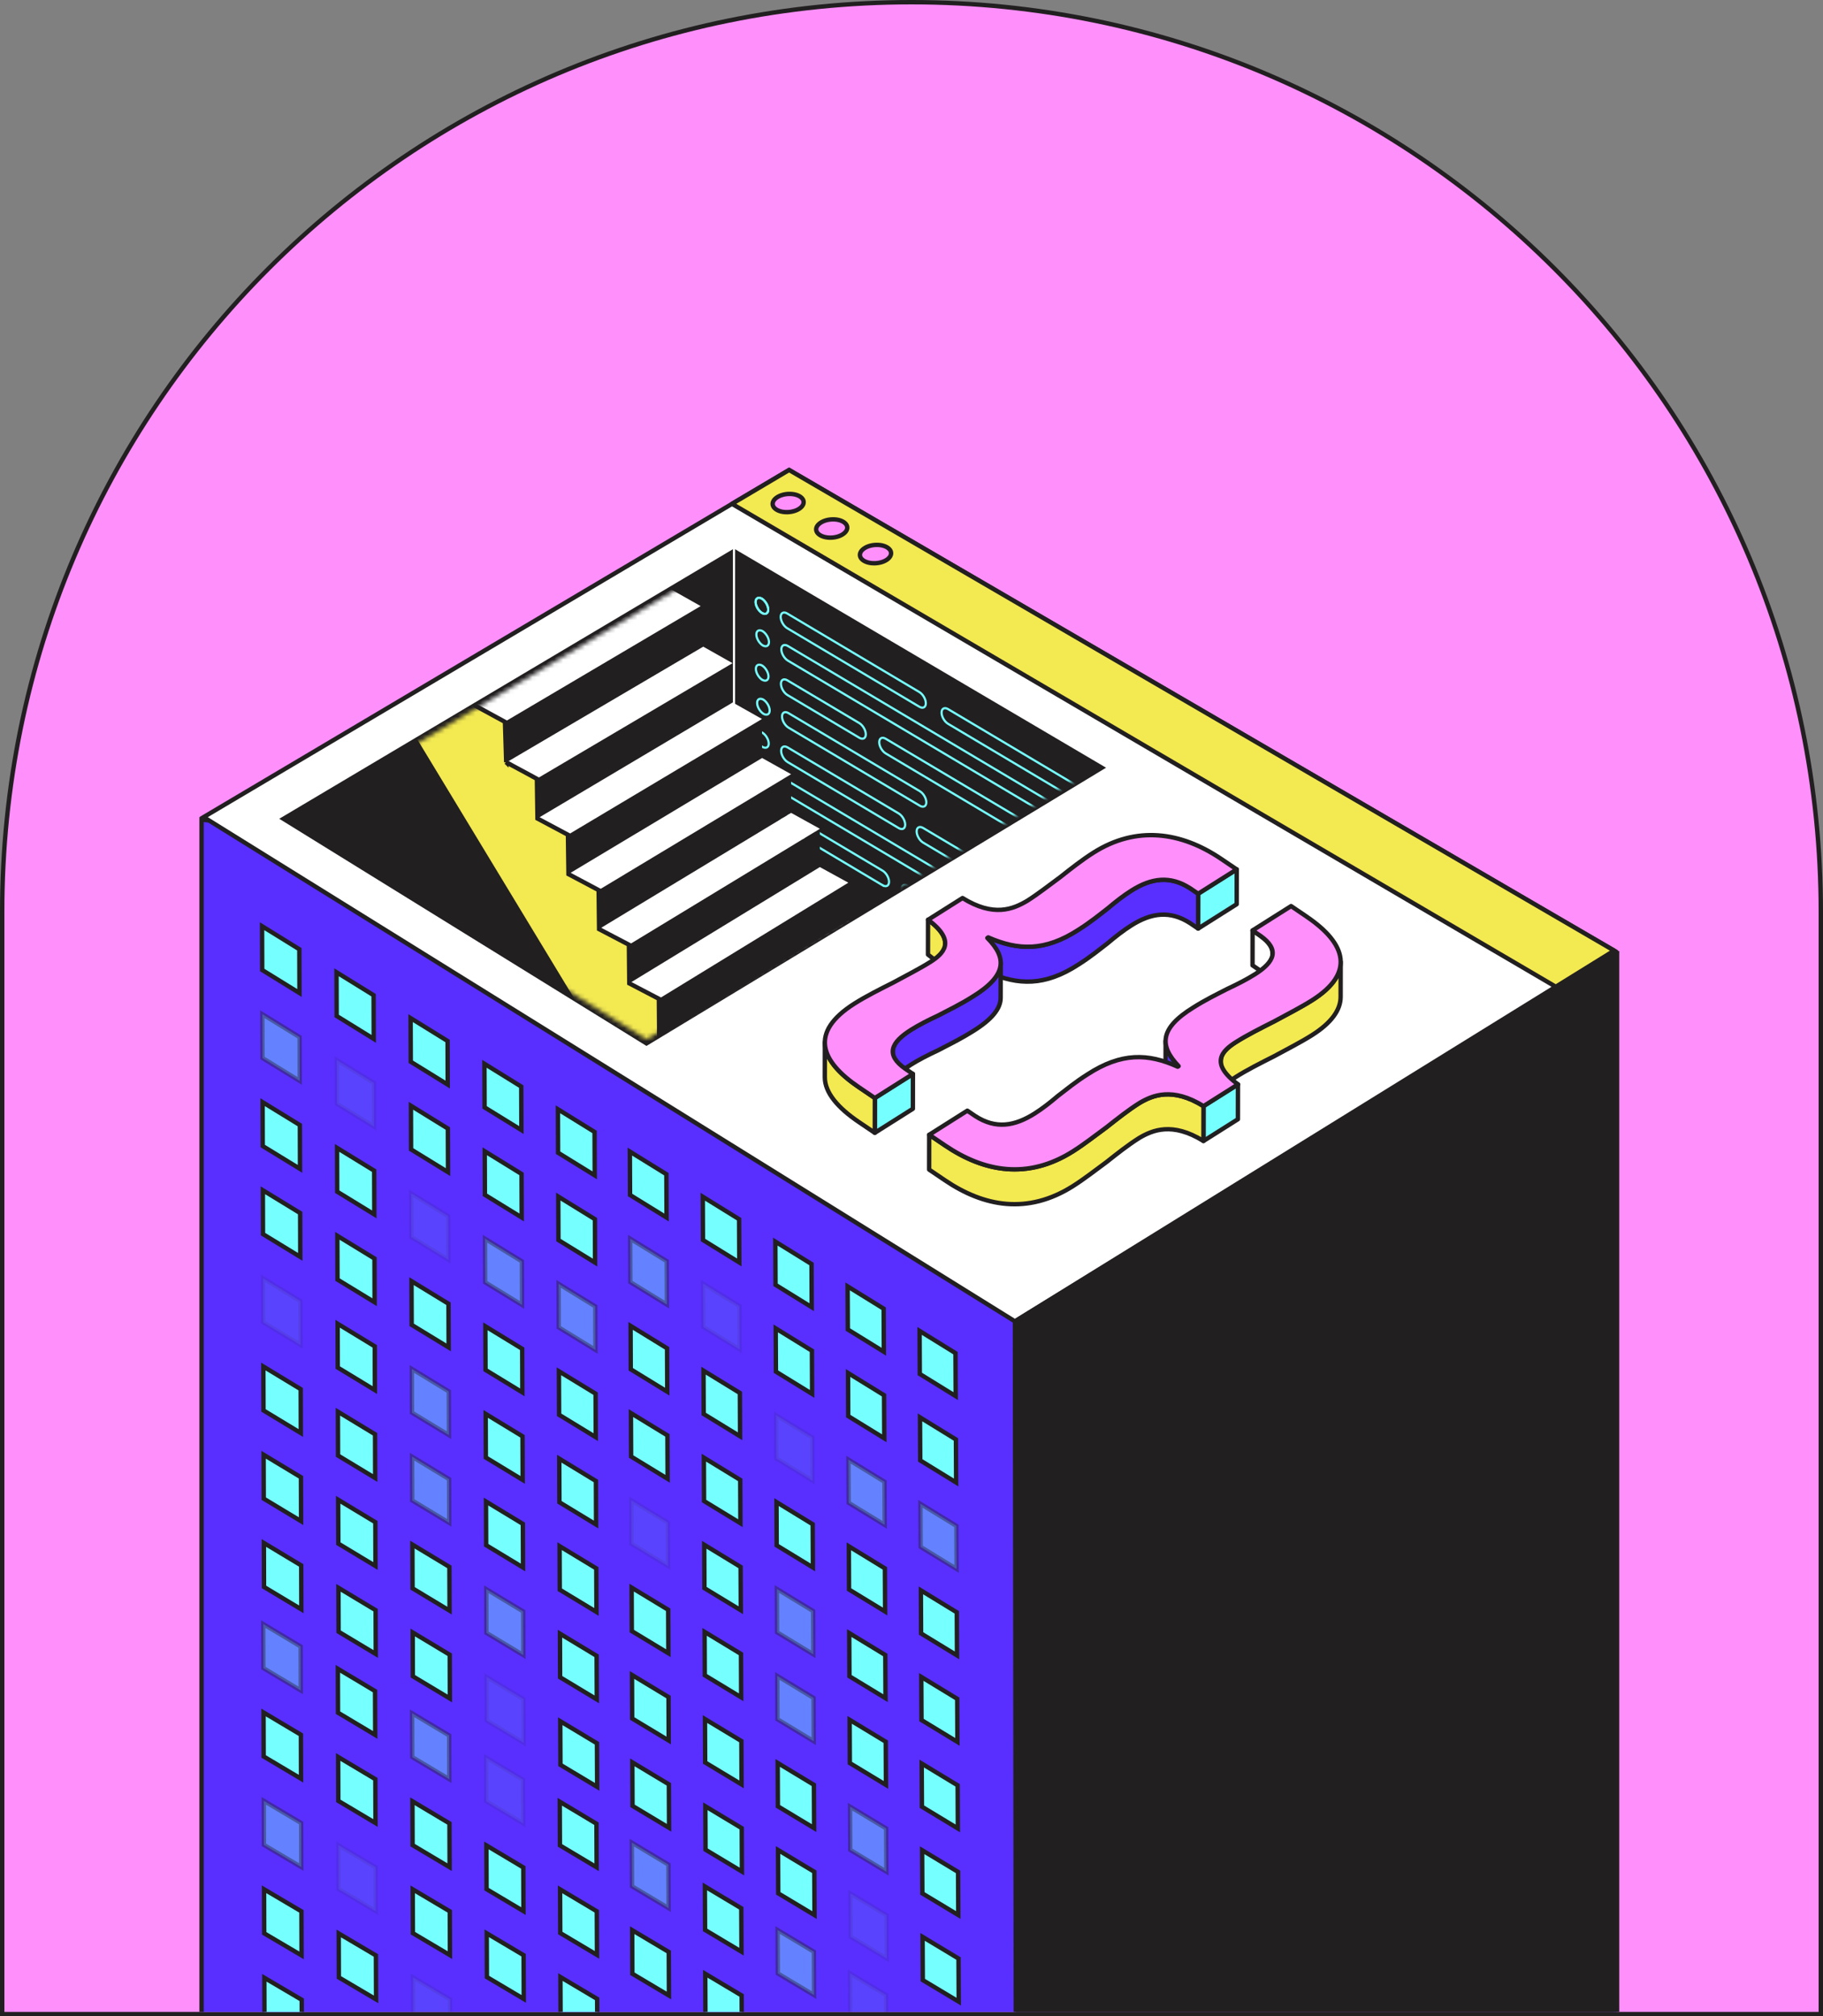 <svg xmlns="http://www.w3.org/2000/svg" width="416" height="460" viewBox="0 0 416 460" fill="none"><rect x="0" y="0" width="416" height="460" fill="#808080" stroke="none"/><path d="M415.5 208V459.5H0.5V208C0.5 93.401 93.401 0.5 208 0.5C322.599 0.5 415.5 93.401 415.5 208Z" fill="#FF8FFB" stroke="#221F20"></path><g clip-path="url(#clip0_821_2023)"><path d="M368.62 248.329L46.161 217.966" stroke="#221F20" stroke-width="1.02" stroke-miterlimit="10"></path><path d="M46 459.5V187L369.006 217.443V459.5H46Z" fill="#582FFF" stroke="#221F20"></path><path d="M127.771 421.004L136.15 426.009L136.109 416.064L127.735 411.046L127.771 421.004Z" fill="#76FFFF" stroke="#221F20" stroke-miterlimit="10"></path><path opacity="0.1" d="M110.964 410.956L119.379 415.986L119.337 406.017L110.928 400.981L110.964 410.956Z" fill="#76FFFF" stroke="#221F20" stroke-miterlimit="10"></path><path opacity="0.4" d="M94.084 400.867L102.536 405.915L102.5 395.933L94.048 390.874L94.084 400.867Z" fill="#76FFFF" stroke="#221F20" stroke-miterlimit="10"></path><path d="M77.133 390.736L85.621 395.808L85.585 385.802L77.103 380.725L77.133 390.736Z" fill="#76FFFF" stroke="#221F20" stroke-miterlimit="10"></path><path opacity="0.4" d="M60.111 380.563L68.634 385.658L68.604 375.629L60.081 370.527L60.111 380.563Z" fill="#76FFFF" stroke="#221F20" stroke-miterlimit="10"></path><path d="M127.848 441.002L136.228 445.99L136.186 436.038L127.806 431.039L127.848 441.002Z" fill="#76FFFF" stroke="#221F20" stroke-miterlimit="10"></path><path d="M111.035 430.996L119.451 436.002L119.415 426.033L110.999 421.015L111.035 430.996Z" fill="#76FFFF" stroke="#221F20" stroke-miterlimit="10"></path><path d="M94.15 420.949L102.601 425.979L102.566 415.985L94.12 410.944L94.15 420.949Z" fill="#76FFFF" stroke="#221F20" stroke-miterlimit="10"></path><path d="M77.199 410.854L85.686 415.908L85.65 405.897L77.169 400.837L77.199 410.854Z" fill="#76FFFF" stroke="#221F20" stroke-miterlimit="10"></path><path d="M60.17 400.723L68.694 405.795L68.664 395.765L60.141 390.682L60.17 400.723Z" fill="#76FFFF" stroke="#221F20" stroke-miterlimit="10"></path><path d="M127.926 461.013L136.306 465.982L136.264 456.025L127.884 451.043L127.926 461.013Z" fill="#76FFFF" stroke="#221F20" stroke-miterlimit="10"></path><path d="M111.107 451.043L119.522 456.037L119.486 446.056L111.071 441.062L111.107 451.043Z" fill="#76FFFF" stroke="#221F20" stroke-miterlimit="10"></path><path d="M94.222 441.038L102.673 446.044L102.638 436.05L94.186 431.033L94.222 441.038Z" fill="#76FFFF" stroke="#221F20" stroke-miterlimit="10"></path><path opacity="0.1" d="M77.265 430.985L85.752 436.014L85.716 426.003L77.229 420.961L77.265 430.985Z" fill="#76FFFF" stroke="#221F20" stroke-miterlimit="10"></path><path opacity="0.4" d="M60.231 420.895L68.754 425.943L68.724 415.908L60.201 410.848L60.231 420.895Z" fill="#76FFFF" stroke="#221F20" stroke-miterlimit="10"></path><path opacity="0.1" d="M94.287 461.139L102.745 466.126L102.709 456.127L94.257 451.127L94.287 461.139Z" fill="#76FFFF" stroke="#221F20" stroke-miterlimit="10"></path><path d="M77.325 451.127L85.818 456.139L85.782 446.116L77.295 441.098L77.325 451.127Z" fill="#76FFFF" stroke="#221F20" stroke-miterlimit="10"></path><path d="M60.29 441.074L68.819 446.104L68.789 436.063L60.26 431.021L60.29 441.074Z" fill="#76FFFF" stroke="#221F20" stroke-miterlimit="10"></path><path d="M60.35 461.265L68.879 466.276L68.85 456.229L60.32 451.211L60.35 461.265Z" fill="#76FFFF" stroke="#221F20" stroke-miterlimit="10"></path><path d="M127.352 262.987L135.714 268.148L135.678 258.245L127.316 253.071L127.352 262.987Z" fill="#76FFFF" stroke="#221F20" stroke-miterlimit="10"></path><path d="M110.581 252.634L118.978 257.813L118.943 247.892L110.545 242.694L110.581 252.634Z" fill="#76FFFF" stroke="#221F20" stroke-miterlimit="10"></path><path d="M93.737 242.233L102.165 247.436L102.135 237.491L93.702 232.275L93.737 242.233Z" fill="#76FFFF" stroke="#221F20" stroke-miterlimit="10"></path><path d="M76.823 231.784L85.286 237.011L85.256 227.048L76.793 221.814L76.823 231.784Z" fill="#76FFFF" stroke="#221F20" stroke-miterlimit="10"></path><path d="M59.836 221.299L68.335 226.544L68.305 216.563L59.806 211.306L59.836 221.299Z" fill="#76FFFF" stroke="#221F20" stroke-miterlimit="10"></path><path d="M127.43 282.908L135.792 288.051L135.756 278.142L127.394 272.986L127.43 282.908Z" fill="#76FFFF" stroke="#221F20" stroke-miterlimit="10"></path><path d="M110.653 272.591L119.05 277.752L119.014 267.825L110.617 262.651L110.653 272.591Z" fill="#76FFFF" stroke="#221F20" stroke-miterlimit="10"></path><path d="M93.803 262.226L102.237 267.411L102.201 257.466L93.773 252.269L93.803 262.226Z" fill="#76FFFF" stroke="#221F20" stroke-miterlimit="10"></path><path opacity="0.1" d="M76.882 251.825L85.352 257.028L85.322 247.059L76.853 241.843L76.882 251.825Z" fill="#76FFFF" stroke="#221F20" stroke-miterlimit="10"></path><path opacity="0.4" d="M59.896 241.37L68.401 246.603L68.371 236.616L59.866 231.376L59.896 241.37Z" fill="#76FFFF" stroke="#221F20" stroke-miterlimit="10"></path><path opacity="0.4" d="M127.508 302.834L135.87 307.96L135.834 298.044L127.472 292.907L127.508 302.834Z" fill="#76FFFF" stroke="#221F20" stroke-miterlimit="10"></path><path opacity="0.4" d="M110.724 292.553L119.122 297.703L119.086 287.763L110.688 282.614L110.724 292.553Z" fill="#76FFFF" stroke="#221F20" stroke-miterlimit="10"></path><path opacity="0.1" d="M93.875 282.236L102.309 287.397L102.273 277.446L93.839 272.272L93.875 282.236Z" fill="#76FFFF" stroke="#221F20" stroke-miterlimit="10"></path><path d="M76.948 271.871L85.418 277.057L85.388 267.081L76.918 261.884L76.948 271.871Z" fill="#76FFFF" stroke="#221F20" stroke-miterlimit="10"></path><path d="M59.956 261.458L68.461 266.667L68.431 256.674L59.926 251.453L59.956 261.458Z" fill="#76FFFF" stroke="#221F20" stroke-miterlimit="10"></path><path d="M127.585 322.773L135.947 327.875L135.911 317.953L127.543 312.846L127.585 322.773Z" fill="#76FFFF" stroke="#221F20" stroke-miterlimit="10"></path><path d="M110.796 312.534L119.2 317.659L119.164 307.72L110.76 302.583L110.796 312.534Z" fill="#76FFFF" stroke="#221F20" stroke-miterlimit="10"></path><path d="M93.941 302.253L102.38 307.396L102.344 297.439L93.905 292.283L93.941 302.253Z" fill="#76FFFF" stroke="#221F20" stroke-miterlimit="10"></path><path d="M77.014 291.924L85.483 297.091L85.453 287.116L76.978 281.937L77.014 291.924Z" fill="#76FFFF" stroke="#221F20" stroke-miterlimit="10"></path><path d="M60.015 281.553L68.52 286.744L68.491 276.745L59.985 271.547L60.015 281.553Z" fill="#76FFFF" stroke="#221F20" stroke-miterlimit="10"></path><path d="M127.657 342.724L136.025 347.807L135.989 337.88L127.622 332.784L127.657 342.724Z" fill="#76FFFF" stroke="#221F20" stroke-miterlimit="10"></path><path d="M110.868 332.521L119.272 337.628L119.236 327.683L110.832 322.569L110.868 332.521Z" fill="#76FFFF" stroke="#221F20" stroke-miterlimit="10"></path><path opacity="0.4" d="M94.007 322.282L102.446 327.407L102.411 317.444L93.977 312.306L94.007 322.282Z" fill="#76FFFF" stroke="#221F20" stroke-miterlimit="10"></path><path d="M77.074 311.994L85.549 317.144L85.519 307.156L77.044 302.001L77.074 311.994Z" fill="#76FFFF" stroke="#221F20" stroke-miterlimit="10"></path><path opacity="0.1" d="M60.069 301.665L68.581 306.833L68.551 296.827L60.045 291.648L60.069 301.665Z" fill="#76FFFF" stroke="#221F20" stroke-miterlimit="10"></path><path d="M127.735 362.68L136.109 367.746L136.067 357.812L127.699 352.741L127.735 362.68Z" fill="#76FFFF" stroke="#221F20" stroke-miterlimit="10"></path><path d="M110.94 352.519L119.349 357.608L119.313 347.657L110.904 342.562L110.94 352.519Z" fill="#76FFFF" stroke="#221F20" stroke-miterlimit="10"></path><path opacity="0.4" d="M94.078 342.316L102.518 347.423L102.482 337.454L94.043 332.334L94.078 342.316Z" fill="#76FFFF" stroke="#221F20" stroke-miterlimit="10"></path><path d="M77.14 332.071L85.615 337.196L85.585 327.209L77.11 322.071L77.14 332.071Z" fill="#76FFFF" stroke="#221F20" stroke-miterlimit="10"></path><path d="M60.129 321.778L68.646 326.933L68.616 316.922L60.099 311.76L60.129 321.778Z" fill="#76FFFF" stroke="#221F20" stroke-miterlimit="10"></path><path d="M127.813 382.649L136.187 387.697L136.145 377.758L127.777 372.704L127.813 382.649Z" fill="#76FFFF" stroke="#221F20" stroke-miterlimit="10"></path><path opacity="0.4" d="M111.011 372.53L119.421 377.595L119.385 367.638L110.975 362.566L111.011 372.53Z" fill="#76FFFF" stroke="#221F20" stroke-miterlimit="10"></path><path d="M94.144 362.363L102.589 367.452L102.553 357.477L94.108 352.381L94.144 362.363Z" fill="#76FFFF" stroke="#221F20" stroke-miterlimit="10"></path><path d="M77.205 352.16L85.681 357.267L85.651 347.274L77.169 342.154L77.205 352.16Z" fill="#76FFFF" stroke="#221F20" stroke-miterlimit="10"></path><path d="M60.189 341.909L68.706 347.04L68.676 337.023L60.159 331.885L60.189 341.909Z" fill="#76FFFF" stroke="#221F20" stroke-miterlimit="10"></path><path d="M127.89 402.63L136.264 407.653L136.222 397.714L127.849 392.678L127.89 402.63Z" fill="#76FFFF" stroke="#221F20" stroke-miterlimit="10"></path><path opacity="0.1" d="M111.083 392.547L119.499 397.594L119.457 387.637L111.047 382.577L111.083 392.547Z" fill="#76FFFF" stroke="#221F20" stroke-miterlimit="10"></path><path d="M94.21 382.427L102.656 387.493L102.626 377.512L94.18 372.434L94.21 382.427Z" fill="#76FFFF" stroke="#221F20" stroke-miterlimit="10"></path><path d="M77.265 372.26L85.747 377.349L85.717 367.344L77.235 362.249L77.265 372.26Z" fill="#76FFFF" stroke="#221F20" stroke-miterlimit="10"></path><path d="M60.249 362.045L68.766 367.158L68.736 357.135L60.219 352.016L60.249 362.045Z" fill="#76FFFF" stroke="#221F20" stroke-miterlimit="10"></path><path opacity="0.1" d="M194.02 460.096L202.256 465.017L202.208 455.15L193.972 450.216L194.02 460.096Z" fill="#76FFFF" stroke="#221F20" stroke-miterlimit="10"></path><path opacity="0.4" d="M177.494 450.216L185.766 455.162L185.718 445.271L177.446 440.319L177.494 450.216Z" fill="#76FFFF" stroke="#221F20" stroke-miterlimit="10"></path><path d="M160.895 440.295L169.204 445.259L169.156 435.349L160.848 430.374L160.895 440.295Z" fill="#76FFFF" stroke="#221F20" stroke-miterlimit="10"></path><path opacity="0.4" d="M144.225 430.331L152.569 435.319L152.528 425.392L144.184 420.392L144.225 430.331Z" fill="#76FFFF" stroke="#221F20" stroke-miterlimit="10"></path><path d="M160.979 460.215L169.287 465.161L169.245 455.252L160.937 450.294L160.979 460.215Z" fill="#76FFFF" stroke="#221F20" stroke-miterlimit="10"></path><path d="M144.303 450.294L152.653 455.258L152.611 445.324L144.267 440.349L144.303 450.294Z" fill="#76FFFF" stroke="#221F20" stroke-miterlimit="10"></path><path d="M209.895 313.457L218.083 318.511L218.036 308.703L209.847 303.638L209.895 313.457Z" fill="#76FFFF" stroke="#221F20" stroke-miterlimit="10"></path><path d="M193.47 303.314L201.695 308.392L201.647 298.56L193.422 293.477L193.47 303.314Z" fill="#76FFFF" stroke="#221F20" stroke-miterlimit="10"></path><path d="M176.973 293.123L185.228 298.224L185.186 288.375L176.932 283.267L176.973 293.123Z" fill="#76FFFF" stroke="#221F20" stroke-miterlimit="10"></path><path d="M160.411 282.895L168.701 288.015L168.659 278.148L160.369 273.022L160.411 282.895Z" fill="#76FFFF" stroke="#221F20" stroke-miterlimit="10"></path><path d="M143.777 272.626L152.103 277.764L152.061 267.879L143.735 262.729L143.777 272.626Z" fill="#76FFFF" stroke="#221F20" stroke-miterlimit="10"></path><path d="M209.997 333.18L218.185 338.215L218.137 328.402L209.943 323.36L209.997 333.18Z" fill="#76FFFF" stroke="#221F20" stroke-miterlimit="10"></path><path d="M193.559 323.072L201.784 328.132L201.736 318.3L193.518 313.235L193.559 323.072Z" fill="#76FFFF" stroke="#221F20" stroke-miterlimit="10"></path><path d="M177.063 312.929L185.323 318.007L185.275 308.152L177.015 303.062L177.063 312.929Z" fill="#76FFFF" stroke="#221F20" stroke-miterlimit="10"></path><path opacity="0.1" d="M160.495 302.738L168.785 307.84L168.743 297.966L160.453 292.853L160.495 302.738Z" fill="#76FFFF" stroke="#221F20" stroke-miterlimit="10"></path><path opacity="0.4" d="M143.855 292.505L152.181 297.625L152.145 287.733L143.813 282.602L143.855 292.505Z" fill="#76FFFF" stroke="#221F20" stroke-miterlimit="10"></path><path opacity="0.4" d="M210.092 352.914L218.281 357.932L218.233 348.113L210.044 343.089L210.092 352.914Z" fill="#76FFFF" stroke="#221F20" stroke-miterlimit="10"></path><path opacity="0.4" d="M193.656 342.849L201.88 347.885L201.832 338.048L193.608 333L193.656 342.849Z" fill="#76FFFF" stroke="#221F20" stroke-miterlimit="10"></path><path opacity="0.1" d="M177.153 332.736L185.414 337.796L185.366 327.94L177.105 322.875L177.153 332.736Z" fill="#76FFFF" stroke="#221F20" stroke-miterlimit="10"></path><path d="M160.579 322.587L168.875 327.671L168.833 317.791L160.537 312.702L160.579 322.587Z" fill="#76FFFF" stroke="#221F20" stroke-miterlimit="10"></path><path d="M143.933 312.39L152.265 317.497L152.223 307.6L143.897 302.486L143.933 312.39Z" fill="#76FFFF" stroke="#221F20" stroke-miterlimit="10"></path><path d="M210.188 372.662L218.382 377.661L218.335 367.836L210.14 362.824L210.188 372.662Z" fill="#76FFFF" stroke="#221F20" stroke-miterlimit="10"></path><path d="M193.745 362.632L201.975 367.65L201.927 357.807L193.703 352.777L193.745 362.632Z" fill="#76FFFF" stroke="#221F20" stroke-miterlimit="10"></path><path d="M177.237 352.561L185.503 357.603L185.455 347.741L177.195 342.688L177.237 352.561Z" fill="#76FFFF" stroke="#221F20" stroke-miterlimit="10"></path><path d="M160.662 342.448L168.959 347.508L168.917 337.628L160.621 332.557L160.662 342.448Z" fill="#76FFFF" stroke="#221F20" stroke-miterlimit="10"></path><path d="M144.016 332.293L152.348 337.376L152.307 327.473L143.975 322.383L144.016 332.293Z" fill="#76FFFF" stroke="#221F20" stroke-miterlimit="10"></path><path d="M210.283 392.415L218.478 397.396L218.43 387.565L210.235 382.577L210.283 392.415Z" fill="#76FFFF" stroke="#221F20" stroke-miterlimit="10"></path><path d="M193.841 382.427L202.071 387.427L202.023 377.578L193.793 372.566L193.841 382.427Z" fill="#76FFFF" stroke="#221F20" stroke-miterlimit="10"></path><path opacity="0.4" d="M177.326 372.392L185.592 377.416L185.55 367.548L177.284 362.513L177.326 372.392Z" fill="#76FFFF" stroke="#221F20" stroke-miterlimit="10"></path><path d="M160.746 362.321L169.048 367.362L169 357.477L160.704 352.423L160.746 362.321Z" fill="#76FFFF" stroke="#221F20" stroke-miterlimit="10"></path><path opacity="0.1" d="M144.094 352.202L152.432 357.267L152.39 347.358L144.058 342.286L144.094 352.202Z" fill="#76FFFF" stroke="#221F20" stroke-miterlimit="10"></path><path d="M210.379 412.179L218.579 417.143L218.532 407.306L210.331 402.336L210.379 412.179Z" fill="#76FFFF" stroke="#221F20" stroke-miterlimit="10"></path><path d="M193.93 402.228L202.166 407.21L202.119 397.354L193.888 392.367L193.93 402.228Z" fill="#76FFFF" stroke="#221F20" stroke-miterlimit="10"></path><path opacity="0.4" d="M177.416 392.234L185.682 397.234L185.64 387.367L177.374 382.355L177.416 392.234Z" fill="#76FFFF" stroke="#221F20" stroke-miterlimit="10"></path><path d="M160.829 382.199L169.132 387.223L169.09 377.332L160.788 372.296L160.829 382.199Z" fill="#76FFFF" stroke="#221F20" stroke-miterlimit="10"></path><path d="M144.178 372.122L152.516 377.164L152.474 367.254L144.136 362.201L144.178 372.122Z" fill="#76FFFF" stroke="#221F20" stroke-miterlimit="10"></path><path d="M210.475 431.956L218.676 436.896L218.628 427.059L210.427 422.107L210.475 431.956Z" fill="#76FFFF" stroke="#221F20" stroke-miterlimit="10"></path><path opacity="0.4" d="M194.026 422.041L202.263 427.005L202.215 417.143L193.979 412.173L194.026 422.041Z" fill="#76FFFF" stroke="#221F20" stroke-miterlimit="10"></path><path d="M177.506 412.09L185.778 417.071L185.73 407.192L177.464 402.198L177.506 412.09Z" fill="#76FFFF" stroke="#221F20" stroke-miterlimit="10"></path><path d="M160.913 402.09L169.221 407.096L169.18 397.198L160.872 392.187L160.913 402.09Z" fill="#76FFFF" stroke="#221F20" stroke-miterlimit="10"></path><path d="M144.256 392.055L152.594 397.078L152.552 387.163L144.22 382.127L144.256 392.055Z" fill="#76FFFF" stroke="#221F20" stroke-miterlimit="10"></path><path d="M210.577 451.739L218.777 456.66L218.729 446.817L210.529 441.883L210.577 451.739Z" fill="#76FFFF" stroke="#221F20" stroke-miterlimit="10"></path><path opacity="0.1" d="M194.122 441.866L202.358 446.811L202.31 436.944L194.074 431.992L194.122 441.866Z" fill="#76FFFF" stroke="#221F20" stroke-miterlimit="10"></path><path d="M177.595 431.95L185.867 436.914L185.82 427.028L177.547 422.059L177.595 431.95Z" fill="#76FFFF" stroke="#221F20" stroke-miterlimit="10"></path><path d="M161.003 421.993L169.305 426.975L169.264 417.077L160.961 412.083L161.003 421.993Z" fill="#76FFFF" stroke="#221F20" stroke-miterlimit="10"></path><path d="M144.339 411.993L152.677 416.999L152.635 407.078L144.297 402.06L144.339 411.993Z" fill="#76FFFF" stroke="#221F20" stroke-miterlimit="10"></path><path d="M231.609 301.456L46.459 186.415L180.07 107.224L368.345 216.875L231.609 301.456Z" fill="white" stroke="#221F20" stroke-miterlimit="10"></path><path d="M355.023 225.118L167.04 114.945L180.069 107.224L368.345 216.875L355.023 225.118Z" fill="#F3E951" stroke="#221F20" stroke-linecap="round" stroke-linejoin="round"></path><path d="M182.777 115.767C181.265 117.122 178.091 117.217 176.77 115.947C176.107 115.305 176.172 114.436 176.931 113.752C178.444 112.404 181.612 112.308 182.932 113.573C183.596 114.208 183.536 115.083 182.771 115.767H182.777Z" fill="#FF8FFB" stroke="#221F20" stroke-linecap="round" stroke-linejoin="round"></path><path d="M192.729 121.582C191.217 122.943 188.031 123.033 186.704 121.762C186.034 121.12 186.1 120.245 186.859 119.562C188.371 118.207 191.551 118.111 192.878 119.382C193.548 120.023 193.488 120.898 192.723 121.582H192.729Z" fill="#FF8FFB" stroke="#221F20" stroke-linecap="round" stroke-linejoin="round"></path><path d="M202.734 127.421C201.222 128.787 198.03 128.877 196.691 127.6C196.022 126.959 196.082 126.078 196.841 125.388C198.353 124.028 201.539 123.932 202.878 125.209C203.553 125.85 203.493 126.731 202.728 127.421H202.734Z" fill="#FF8FFB" stroke="#221F20" stroke-linecap="round" stroke-linejoin="round"></path><path d="M65.397 186.381L64.687 186.802L65.389 187.236L147.268 237.874L147.528 238.035L147.79 237.877L250.708 175.585L251.424 175.151L250.703 174.726L167.748 125.881L167.493 125.731L167.239 125.882L65.397 186.381Z" fill="#221F20" stroke="#221F20"></path><mask id="mask0_821_2023" style="mask-type:luminance" maskUnits="userSpaceOnUse" x="66" y="126" width="184" height="112"><path d="M147.537 237.095L66.226 186.817L167.058 126.923L167.5 126.659L249.863 175.157L147.537 237.095Z" fill="white"></path></mask><g mask="url(#mask0_821_2023)"><path d="M173.83 139.817L173.932 139.877C173.107 139.386 172.431 138.259 172.425 137.354C172.419 136.448 173.077 136.113 173.902 136.604L173.8 136.544C174.625 137.036 175.3 138.163 175.306 139.068C175.312 139.973 174.649 140.309 173.83 139.817Z" stroke="#76FFFF" stroke-width="0.5"></path><path d="M201.402 201.96L179.897 189.179C179.084 188.693 178.415 187.554 178.409 186.631C178.403 185.708 179.06 185.354 179.873 185.84L201.39 198.627C202.209 199.112 202.873 200.251 202.873 201.168C202.873 202.086 202.215 202.439 201.402 201.954V201.96Z" stroke="#76FFFF" stroke-width="0.5"></path><path d="M228.729 218.194L207.224 205.413C206.411 204.927 205.741 203.788 205.741 202.871C205.741 201.954 206.399 201.6 207.212 202.086L228.729 214.873C229.548 215.358 230.205 216.491 230.205 217.408C230.205 218.325 229.542 218.673 228.729 218.188V218.194Z" stroke="#76FFFF" stroke-width="0.5"></path><path d="M260.73 237.209L233.923 221.281C233.11 220.795 232.447 219.662 232.447 218.745C232.447 217.828 233.11 217.48 233.923 217.966L260.742 233.9C261.555 234.386 262.218 235.519 262.212 236.436C262.212 237.347 261.543 237.695 260.73 237.215V237.209Z" stroke="#76FFFF" stroke-width="0.5"></path><path d="M174.111 185.69L174.213 185.75C173.394 185.264 172.724 184.143 172.712 183.25C172.706 182.357 173.364 182.027 174.183 182.513L174.081 182.453C174.9 182.938 175.569 184.059 175.581 184.953C175.587 185.846 174.93 186.175 174.111 185.69Z" stroke="#76FFFF" stroke-width="0.5"></path><path d="M216.488 203.308L179.843 181.535C179.024 181.05 178.361 179.911 178.355 178.988C178.349 178.064 179.006 177.711 179.819 178.196L216.482 199.981C217.301 200.467 217.964 201.606 217.964 202.523C217.964 203.44 217.307 203.794 216.488 203.308Z" stroke="#76FFFF" stroke-width="0.5"></path><path d="M246.421 221.089L222.393 206.816C221.574 206.33 220.917 205.191 220.911 204.274C220.911 203.357 221.568 203.003 222.387 203.488L246.427 217.774C247.245 218.26 247.903 219.399 247.903 220.316C247.903 221.233 247.239 221.581 246.421 221.095V221.089Z" stroke="#76FFFF" stroke-width="0.5"></path><path d="M174.051 178.04L174.153 178.1C173.334 177.615 172.658 176.494 172.652 175.594C172.646 174.701 173.304 174.366 174.123 174.857L174.021 174.797C174.84 175.283 175.515 176.404 175.521 177.303C175.527 178.196 174.87 178.532 174.051 178.04Z" stroke="#76FFFF" stroke-width="0.5"></path><path d="M209.907 183.819L179.944 166.015C179.131 165.529 178.462 164.396 178.456 163.473C178.45 162.556 179.102 162.202 179.92 162.688L209.901 180.504C210.714 180.99 211.377 182.123 211.383 183.04C211.383 183.957 210.726 184.305 209.913 183.825L209.907 183.819Z" stroke="#76FFFF" stroke-width="0.5"></path><path d="M174.165 162.814L174.266 162.874C173.447 162.388 172.778 161.267 172.772 160.38C172.766 159.487 173.424 159.157 174.242 159.643L174.141 159.583C174.96 160.068 175.629 161.189 175.635 162.082C175.641 162.976 174.984 163.305 174.165 162.82V162.814Z" stroke="#76FFFF" stroke-width="0.5"></path><path d="M205.084 188.921L179.747 173.868C178.928 173.383 178.259 172.238 178.253 171.308C178.247 170.379 178.904 170.025 179.723 170.511L205.072 185.576C205.891 186.062 206.554 187.207 206.56 188.13C206.56 189.053 205.903 189.407 205.084 188.921Z" stroke="#76FFFF" stroke-width="0.5"></path><path d="M226.589 201.702L210.66 192.236C209.841 191.751 209.178 190.606 209.172 189.682C209.172 188.759 209.829 188.406 210.648 188.891L226.583 198.357C227.402 198.842 228.065 199.987 228.065 200.911C228.065 201.834 227.402 202.188 226.583 201.702H226.589Z" stroke="#76FFFF" stroke-width="0.5"></path><path d="M260.825 222.048L232.745 205.364C231.927 204.879 231.263 203.74 231.263 202.817C231.263 201.893 231.927 201.54 232.745 202.025L260.837 218.721C261.656 219.206 262.314 220.345 262.314 221.269C262.314 222.186 261.644 222.54 260.825 222.054V222.048Z" stroke="#76FFFF" stroke-width="0.5"></path><path d="M173.944 170.367L174.045 170.427C173.22 169.941 172.551 168.814 172.545 167.915C172.539 167.016 173.196 166.68 174.021 167.172L173.92 167.112C174.745 167.603 175.414 168.724 175.42 169.624C175.426 170.523 174.768 170.859 173.944 170.367Z" stroke="#76FFFF" stroke-width="0.5"></path><path d="M260.796 198.842L179.795 150.716C178.976 150.23 178.307 149.085 178.301 148.162C178.295 147.239 178.952 146.879 179.771 147.365L260.807 195.521C261.626 196.007 262.284 197.146 262.278 198.063C262.278 198.98 261.608 199.328 260.79 198.842H260.796Z" stroke="#76FFFF" stroke-width="0.5"></path><path d="M173.997 147.215L174.099 147.275C173.28 146.789 172.605 145.662 172.599 144.763C172.593 143.864 173.25 143.534 174.075 144.02L173.973 143.96C174.792 144.445 175.468 145.572 175.474 146.472C175.48 147.371 174.822 147.701 173.997 147.215Z" stroke="#76FFFF" stroke-width="0.5"></path><path d="M173.89 155.068L173.991 155.128C173.166 154.637 172.497 153.51 172.485 152.611C172.479 151.711 173.136 151.376 173.961 151.861L173.86 151.801C174.684 152.293 175.354 153.42 175.366 154.319C175.372 155.218 174.714 155.554 173.89 155.062V155.068Z" stroke="#76FFFF" stroke-width="0.5"></path><path d="M196.088 168.311L179.699 158.569C178.881 158.084 178.211 156.939 178.205 156.01C178.199 155.081 178.857 154.721 179.675 155.212L196.076 164.96C196.895 165.446 197.565 166.591 197.571 167.52C197.571 168.449 196.913 168.803 196.094 168.317L196.088 168.311Z" stroke="#76FFFF" stroke-width="0.5"></path><path d="M236.881 192.548L202.125 171.896C201.306 171.41 200.637 170.265 200.637 169.336C200.637 168.407 201.294 168.053 202.113 168.539L236.887 189.203C237.706 189.689 238.37 190.834 238.37 191.757C238.37 192.68 237.706 193.034 236.887 192.548H236.881Z" stroke="#76FFFF" stroke-width="0.5"></path><path d="M260.855 206.845L243.301 196.414C242.482 195.929 241.818 194.784 241.818 193.861C241.818 192.937 242.488 192.584 243.307 193.069L260.873 203.506C261.692 203.992 262.355 205.137 262.349 206.054C262.349 206.977 261.68 207.325 260.861 206.839L260.855 206.845Z" stroke="#76FFFF" stroke-width="0.5"></path><path d="M209.794 161.237L179.646 143.325C178.827 142.839 178.157 141.688 178.151 140.759C178.145 139.83 178.803 139.47 179.622 139.956L209.782 157.88C210.601 158.366 211.27 159.517 211.27 160.44C211.27 161.369 210.613 161.723 209.788 161.237H209.794Z" stroke="#76FFFF" stroke-width="0.5"></path><path d="M173.83 139.817L173.932 139.877C173.107 139.386 172.431 138.259 172.425 137.354C172.419 136.448 173.077 136.113 173.902 136.604L173.8 136.544C174.625 137.036 175.3 138.163 175.306 139.068C175.312 139.973 174.649 140.309 173.83 139.817Z" stroke="#76FFFF" stroke-width="0.5"></path><path d="M260.891 191.601L216.351 165.134C215.532 164.648 214.862 163.503 214.862 162.574C214.862 161.645 215.526 161.291 216.345 161.777L260.909 188.256C261.728 188.741 262.391 189.886 262.386 190.809C262.386 191.733 261.71 192.086 260.891 191.601Z" stroke="#76FFFF" stroke-width="0.5"></path><path d="M157.174 248.875L199.976 222.06L200 213.536L157.114 240.033L157.174 248.875Z" fill="#221F20"></path><path d="M150.434 236.597L193.577 210.046L193.583 201.378L150.351 227.857L150.434 236.597Z" fill="#221F20"></path><path d="M143.599 224.345L187.089 197.812V189.077L143.51 215.538L143.599 224.345Z" fill="#221F20"></path><path d="M136.699 211.959L180.535 185.45L180.523 176.626L136.597 203.063L136.699 211.959Z" fill="#221F20"></path><path d="M129.714 199.418L173.908 172.927L173.879 164.03L129.601 190.443L129.714 199.418Z" fill="#221F20"></path><path d="M122.647 186.727L167.199 160.26L167.158 151.298L122.515 177.681L122.647 186.727Z" fill="#221F20"></path><path d="M115.65 173.76L160.478 147.527L159.886 138.271L115.483 164.51L115.65 173.76Z" fill="#221F20"></path><path d="M157.114 240.033L200 213.536L193.577 210.047L150.434 236.598L157.114 240.033Z" fill="white"></path><path d="M150.351 227.857L193.583 201.378L187.089 197.812L143.6 224.344L150.351 227.857Z" fill="white"></path><path d="M143.51 215.538L187.089 189.077L180.535 185.45L136.699 211.959L143.51 215.538Z" fill="white"></path><path d="M136.597 203.063L180.523 176.626L173.909 172.927L129.714 199.418L136.597 203.063Z" fill="white"></path><path d="M129.601 190.444L173.879 164.03L167.199 160.26L122.646 186.727L129.601 190.444Z" fill="white"></path><path d="M108.253 160.883L153.571 134.638L153.511 125.58L108.098 151.747L108.253 160.883Z" fill="#221F20"></path><path d="M108.098 151.747L153.512 125.58L146.718 121.695L101.275 147.815L108.098 151.747Z" fill="white"></path><path d="M122.378 177.729L167.158 151.298L160.478 147.527L115.429 174.012L122.378 177.729Z" fill="white"></path><path d="M115.113 164.708L159.887 138.271L153.207 134.506L108.158 160.991L115.113 164.708Z" fill="white"></path><path d="M115.501 173.886L116.451 174.395V174.407L121.661 177.213V177.225L122.521 177.687L122.652 186.739L127.068 189.089L129.607 190.443L129.726 199.418L131.477 200.347L136.579 203.057L136.609 203.075L136.711 211.971L143.516 215.532L143.605 224.344L150.357 227.869L150.428 236.615L157.066 240.014L157.114 240.038L157.192 250.457L157.138 249.642L147.764 256.374L87.444 156.807L87.211 146.256L98.33 145.351L98.348 146.148L108.086 151.675L108.248 160.877L108.26 160.889L110.751 162.25H110.763L111.241 162.508C111.283 162.52 111.313 162.544 111.354 162.574L113.284 163.629L113.571 163.785L113.864 163.94C113.864 163.94 113.882 163.958 113.894 163.958L114.39 164.228L114.826 164.468L115.232 164.696L115.513 173.898L115.501 173.886Z" fill="#F3E951" stroke="#221F20"></path></g><path d="M167.5 118L167.5 161" stroke="white" stroke-width="0.5" stroke-miterlimit="10"></path><path d="M368.345 217.475L231.609 301.456L231.807 459.017L368.345 459.017V217.475Z" fill="#221F20" stroke="#221F20" stroke-miterlimit="10"></path><path d="M282.217 198.339L282.205 206.288L273.407 211.845L273.419 203.896L282.217 198.339Z" fill="#76FFFF" stroke="#221F20" stroke-linejoin="round"></path><path d="M225.513 213.854L225.501 221.803L225.297 221.935L225.309 213.985L225.513 213.854Z" fill="white"></path><path d="M215.681 215.161L215.669 223.11C215.669 221.659 214.647 219.908 211.76 217.774L211.772 209.825C214.653 211.959 215.681 213.704 215.681 215.161Z" fill="#F3E951" stroke="#221F20" stroke-linejoin="round"></path><path d="M271.613 202.673C267.011 199.688 262.714 200.306 258.165 203.183C256.3 204.364 254.633 205.671 252.762 207.247C250.885 208.692 248.811 210.395 246.115 212.097C238.453 217.067 232.35 216.863 225.501 213.86L225.489 221.809C232.338 224.818 238.447 225.022 246.103 220.046C248.799 218.344 250.879 216.635 252.75 215.197C254.627 213.62 256.288 212.313 258.153 211.132C262.702 208.255 266.993 207.643 271.601 210.623L273.406 211.845L273.418 203.896L271.613 202.673Z" fill="#582FFF" stroke="#221F20" stroke-linejoin="round"></path><path fill-rule="evenodd" clip-rule="evenodd" d="M228.346 227.612L228.358 219.663C228.358 222.12 226.433 224.608 221.915 227.384C219.745 228.757 217.575 229.872 215.567 230.897C215.089 231.143 214.623 231.382 214.168 231.622C211.802 232.731 209.632 233.834 207.881 234.943C205.281 236.586 203.739 238.199 203.739 239.865L203.727 247.814C203.727 246.142 205.269 244.535 207.869 242.892C209.626 241.783 211.79 240.674 214.162 239.571C214.617 239.332 215.083 239.092 215.555 238.846C217.557 237.815 219.727 236.7 221.903 235.333C226.421 232.557 228.346 230.07 228.346 227.612Z" fill="#582FFF" stroke="#221F20" stroke-linejoin="round"></path><path d="M208.329 245.002L208.317 252.952L199.626 258.443L199.638 250.494L208.329 245.002Z" fill="#76FFFF" stroke="#221F20" stroke-linejoin="round"></path><path d="M199.638 250.494L196.034 248.054C191.169 244.769 188.234 241.322 188.234 237.815L188.222 245.764C188.222 249.271 191.163 252.718 196.022 256.009L199.626 258.443L199.638 250.494Z" fill="#F3E951" stroke="#221F20" stroke-linejoin="round"></path><path d="M282.217 198.339L273.419 203.896L271.619 202.673C267.011 199.694 262.72 200.305 258.171 203.183C256.306 204.364 254.645 205.671 252.768 207.247C250.897 208.686 248.817 210.395 246.127 212.097C238.471 217.067 232.368 216.863 225.513 213.86L225.31 213.991C229.774 218.5 229.882 222.498 221.915 227.396C219.225 229.092 216.541 230.399 214.168 231.634C211.796 232.737 209.632 233.846 207.875 234.955C203.32 237.833 202.023 240.614 206.53 243.792L208.329 245.015L199.638 250.506L196.034 248.066C187.122 242.035 184.642 235.489 194.994 228.948C197.582 227.312 200.678 225.753 203.774 224.195C206.769 222.564 209.757 221.065 212.345 219.435C215.244 217.6 218.37 214.717 211.778 209.843L219.643 204.879C226.756 209.292 231.185 207.409 234.395 205.521C236.875 203.956 239.373 201.984 241.967 200.083C244.46 198.111 246.952 196.151 249.54 194.514C259.265 188.37 269.42 189.683 278.726 195.989L282.229 198.357H282.217V198.339Z" fill="#FF8FFB" stroke="#221F20" stroke-linejoin="round"></path><path d="M287.632 213.53V213.512L285.833 212.289L285.821 220.238L287.56 221.419V221.437C289.485 222.792 290.351 224.087 290.351 225.358L290.363 217.409C290.363 216.156 289.509 214.879 287.632 213.536V213.53Z" fill="white" stroke="#221F20" stroke-linejoin="round"></path><path d="M299.377 228.223C296.789 229.86 293.693 231.418 290.704 233.049C287.62 234.614 284.524 236.172 282.049 237.737C280.304 238.84 278.589 240.213 278.589 242.071L278.577 250.02C278.577 248.168 280.292 246.789 282.037 245.686C284.518 244.115 287.608 242.551 290.71 240.992C293.699 239.362 296.789 237.803 299.371 236.172C303.859 233.337 305.927 230.387 305.927 227.414L305.939 219.465C305.939 222.438 303.877 225.388 299.383 228.223H299.377Z" fill="#F3E951" stroke="#221F20" stroke-linejoin="round"></path><path d="M265.977 245.47L265.989 237.521C265.989 239.397 267.077 241.262 268.96 243.234L268.948 251.183C267.065 249.211 265.977 247.34 265.977 245.47Z" fill="#582FFF" stroke="#221F20" stroke-linejoin="round"></path><path d="M282.497 247.395L282.485 255.344L274.62 260.307L274.632 252.358L282.497 247.395Z" fill="#76FFFF" stroke="#221F20" stroke-linejoin="round"></path><path d="M259.988 251.657C257.4 253.293 255.01 255.194 252.517 257.16C249.923 259.054 247.425 261.026 244.837 262.663C234.49 269.203 224.557 267.357 215.645 261.326L212.041 258.892L212.029 266.835L215.633 269.275C224.545 275.306 234.478 277.146 244.825 270.612C247.413 268.976 249.905 267.015 252.505 265.109C254.998 263.137 257.388 261.236 259.976 259.606C262.977 257.843 267.501 255.895 274.62 260.307L274.632 252.358C267.513 247.946 262.983 249.894 259.988 251.657Z" fill="#F3E951" stroke="#221F20" stroke-linejoin="round"></path><path d="M298.134 209.1C307.446 215.4 309.107 222.073 299.383 228.217C296.795 229.854 293.699 231.412 290.71 233.043C287.614 234.602 284.524 236.166 282.038 237.737C278.935 239.697 275.911 242.527 282.51 247.389L274.644 252.352C267.525 247.94 262.995 249.882 260 251.651C257.412 253.287 255.021 255.188 252.529 257.154C249.935 259.054 247.443 261.021 244.849 262.657C234.502 269.198 224.569 267.351 215.657 261.32L212.053 258.881L220.743 253.389L222.542 254.612C227.252 257.664 231.544 256.914 236.098 254.037C237.855 252.928 239.625 251.549 241.394 250.038C243.366 248.528 245.446 246.819 248.136 245.123C255.894 240.087 262.003 240.291 268.751 243.36L268.954 243.228C264.591 238.648 264.489 234.656 272.349 229.824C275.044 228.121 277.716 226.82 279.987 225.651C282.462 224.482 284.518 223.439 286.383 222.264C290.931 219.387 292.025 216.605 287.62 213.494L285.821 212.271L294.619 206.714L298.122 209.082V209.094L298.134 209.1Z" fill="#FF8FFB" stroke="#221F20" stroke-linejoin="round"></path></g><defs><clipPath id="clip0_821_2023"><rect width="325" height="353" fill="white" transform="translate(45 106)"></rect></clipPath></defs></svg>